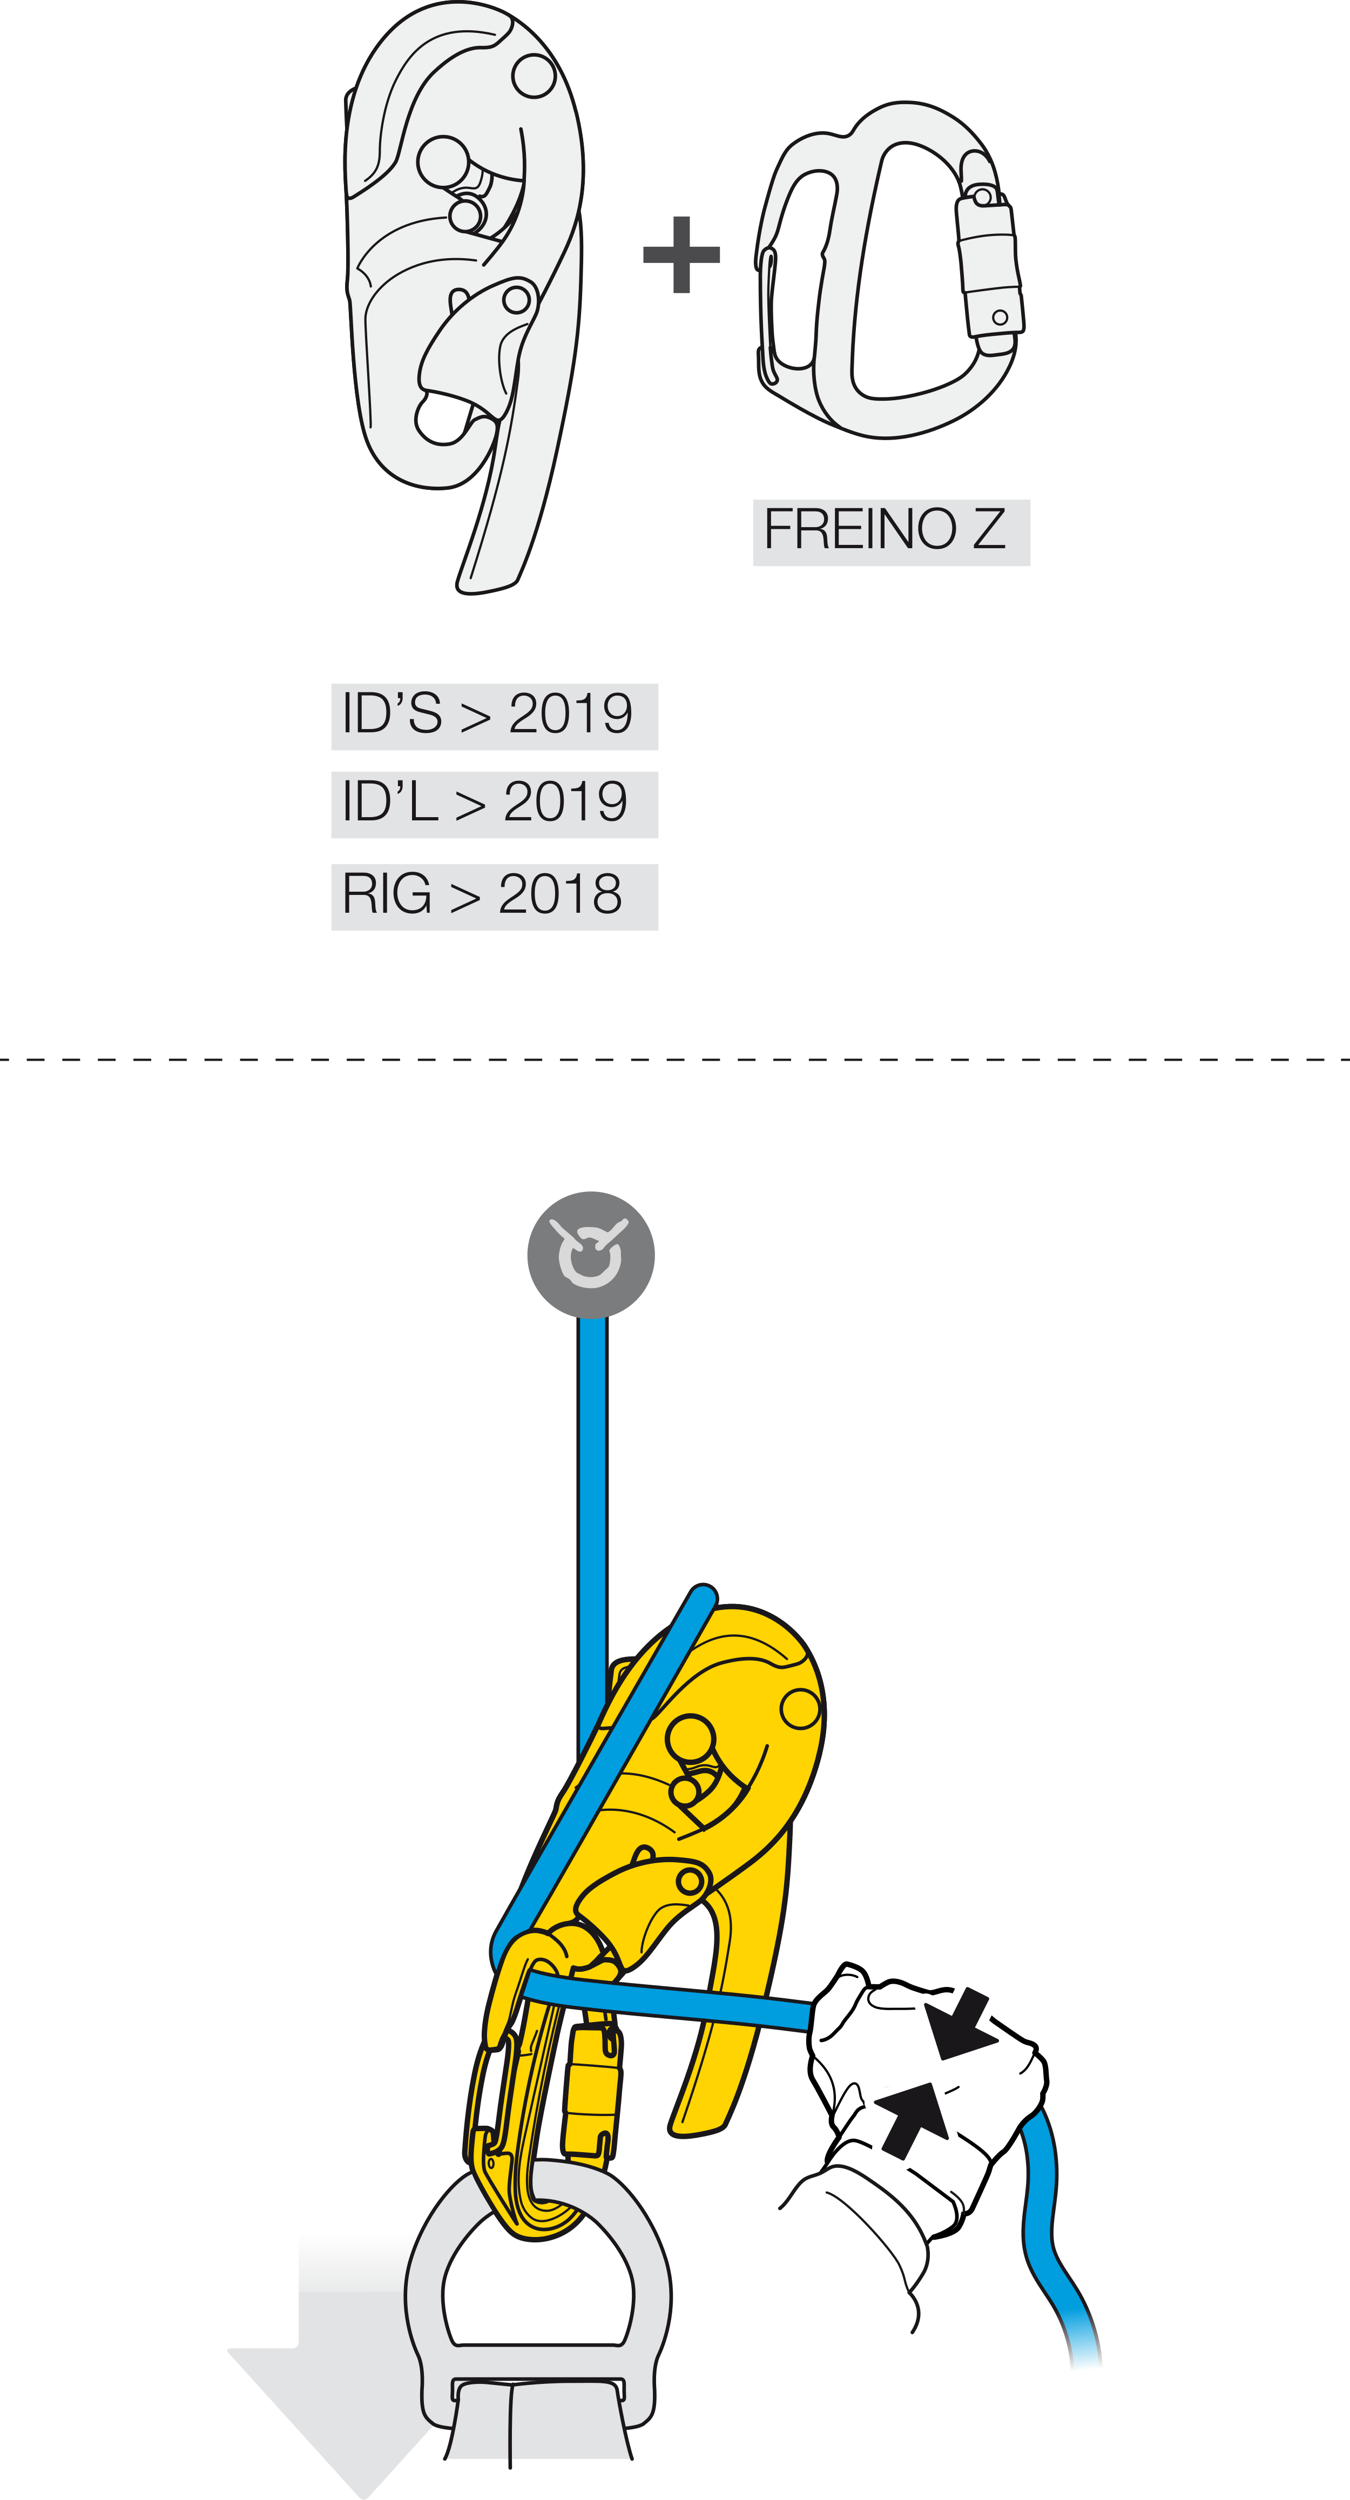 <?xml version="1.0" encoding="UTF-8"?>
<svg id="Calque_2" data-name="Calque 2" xmlns="http://www.w3.org/2000/svg" xmlns:xlink="http://www.w3.org/1999/xlink" viewBox="0 0 300 555.43">
  <defs>
    <style>
      .cls-1, .cls-2, .cls-3, .cls-4, .cls-5, .cls-6, .cls-7, .cls-8, .cls-9, .cls-10, .cls-11, .cls-12, .cls-13, .cls-14, .cls-15, .cls-16, .cls-17 {
        stroke-linecap: round;
        stroke-linejoin: round;
      }

      .cls-1, .cls-2, .cls-3, .cls-11, .cls-12, .cls-13 {
        fill: #fff;
      }

      .cls-1, .cls-2, .cls-4, .cls-5, .cls-6, .cls-7, .cls-18, .cls-19, .cls-10, .cls-20, .cls-14, .cls-15, .cls-16, .cls-17 {
        stroke: #1a171b;
      }

      .cls-1, .cls-8, .cls-19, .cls-20, .cls-16 {
        stroke-width: .5px;
      }

      .cls-2, .cls-5, .cls-6, .cls-7, .cls-9, .cls-10, .cls-11, .cls-17 {
        stroke-width: .8px;
      }

      .cls-3 {
        stroke: #fff;
        stroke-width: 5px;
      }

      .cls-21 {
        fill: url(#linear-gradient-2);
      }

      .cls-22 {
        fill: #d9d9d9;
      }

      .cls-23, .cls-5 {
        fill: #1a171b;
      }

      .cls-24 {
        fill: #7b7c7e;
      }

      .cls-25 {
        fill: url(#linear-gradient);
      }

      .cls-4, .cls-18 {
        fill: #ffd400;
      }

      .cls-4, .cls-18, .cls-12 {
        stroke-width: 1.2px;
      }

      .cls-6, .cls-26, .cls-27, .cls-28, .cls-29, .cls-30 {
        fill: #e2e3e4;
      }

      .cls-7 {
        fill: #009ddf;
      }

      .cls-8, .cls-9, .cls-19, .cls-20, .cls-14, .cls-15, .cls-16, .cls-17 {
        fill: none;
      }

      .cls-8, .cls-9, .cls-11, .cls-12, .cls-13 {
        stroke: #000;
      }

      .cls-19, .cls-20 {
        stroke-miterlimit: 10;
      }

      .cls-27 {
        filter: url(#drop-shadow-1);
      }

      .cls-28 {
        filter: url(#drop-shadow-3);
      }

      .cls-29 {
        filter: url(#drop-shadow-2);
      }

      .cls-30 {
        filter: url(#drop-shadow-4);
      }

      .cls-10 {
        fill: #eff0f0;
      }

      .cls-13, .cls-15 {
        stroke-width: .38px;
      }

      .cls-20 {
        stroke-dasharray: 3.95 3.95;
      }

      .cls-31 {
        fill: #4b4b4d;
      }

      .cls-14 {
        stroke-width: .24px;
      }
    </style>
    <filter id="drop-shadow-1" x="166.07" y="109.69" width="62.93" height="16.11" filterUnits="userSpaceOnUse">
      <feOffset dx="1.32" dy="1.32"/>
      <feGaussianBlur result="blur" stdDeviation="0"/>
      <feFlood flood-color="#1a171b" flood-opacity=".4"/>
      <feComposite in2="blur" operator="in"/>
      <feComposite in="SourceGraphic"/>
    </filter>
    <filter id="drop-shadow-2" x="72.33" y="150.59" width="73.98" height="16.11" filterUnits="userSpaceOnUse">
      <feOffset dx="1.32" dy="1.32"/>
      <feGaussianBlur result="blur-2" stdDeviation="0"/>
      <feFlood flood-color="#1a171b" flood-opacity=".4"/>
      <feComposite in2="blur-2" operator="in"/>
      <feComposite in="SourceGraphic"/>
    </filter>
    <filter id="drop-shadow-3" x="72.33" y="170.16" width="73.98" height="16.11" filterUnits="userSpaceOnUse">
      <feOffset dx="1.32" dy="1.32"/>
      <feGaussianBlur result="blur-3" stdDeviation="0"/>
      <feFlood flood-color="#1a171b" flood-opacity=".4"/>
      <feComposite in2="blur-3" operator="in"/>
      <feComposite in="SourceGraphic"/>
    </filter>
    <filter id="drop-shadow-4" x="72.33" y="190.69" width="73.98" height="16.11" filterUnits="userSpaceOnUse">
      <feOffset dx="1.32" dy="1.32"/>
      <feGaussianBlur result="blur-4" stdDeviation="0"/>
      <feFlood flood-color="#1a171b" flood-opacity=".4"/>
      <feComposite in2="blur-4" operator="in"/>
      <feComposite in="SourceGraphic"/>
    </filter>
    <linearGradient id="linear-gradient" x1="-1957.79" y1="872.35" x2="-1967.81" y2="872.35" gradientTransform="translate(1254.04 3997.45) rotate(89.94) scale(1.78 1.34)" gradientUnits="userSpaceOnUse">
      <stop offset="0" stop-color="#fff" stop-opacity="0"/>
      <stop offset="1" stop-color="#fff"/>
    </linearGradient>
    <linearGradient id="linear-gradient-2" x1="-2261.42" y1="2123.24" x2="-2272.34" y2="2108.5" gradientTransform="translate(-2829.16 185.18) rotate(152.14) scale(.93 -.82) skewX(-13.1)" gradientUnits="userSpaceOnUse">
      <stop offset="0" stop-color="#fff"/>
      <stop offset="1" stop-color="#fff" stop-opacity="0"/>
    </linearGradient>
  </defs>
  <g id="Calque_1-2" data-name="Calque 1">
    <g>
      <g>
        <g>
          <circle class="cls-17" cx="103.39" cy="48.05" r="3.41"/>
          <circle class="cls-17" cx="98.51" cy="36.02" r="5.66"/>
          <g>
            <g>
              <circle class="cls-17" cx="103.5" cy="48" r="2.77"/>
              <circle class="cls-17" cx="103.5" cy="48" r="15.75"/>
              <path class="cls-10" d="M101.91,72.37c-13.43-1.17-23.65-12.5-22.78-25.95.88-13.46,12.5-23.65,25.95-22.78,8.59.56,15.95,5.45,19.76,12.51,4.71,8.73,4.59,14.76,4.25,26.15-.34,11.38-1.29,19.1-5.33,37.83-4.22,19.59-8.17,27.3-8.66,28.61-.49,1.31-2.95,1.96-5.8,2.57-2.86.62-8.7,1.71-7.65-2.11,1.05-3.82,6.62-17.14,8.38-29.77,1.76-12.63,5.93-25.83-8.12-27.06Z"/>
            </g>
            <path class="cls-16" d="M104.1,68.17c5.05.73,12.59,4.44,11.03,16.02-1.56,11.57-3.26,21.25-10.53,44.26"/>
          </g>
          <path class="cls-10" d="M127.97,24.82c-3.58-14.64-12.5-20.17-15.69-21.92-2.41-1.32-16.1-7.12-26.82,5.37s-8.74,30.3-8.48,35.14c.17,3.19.56,15.8.23,18.68-.33,2.88.16,3.4.5,4.66s.62,22.87,3.9,31.38c3.28,8.51,11,10.98,17.8,10.29,6.8-.69,10.28-9.39,10.88-11.75.75-2.99,4.06-18.55,8.69-27.89,0,0,.01-.02.03-.06.36-.67,3.59-6.75,6.48-12.95,3.07-6.57,6.06-16.3,2.49-30.94ZM107.51,81.59c-.45,2.17-3.53,11.99-4.14,14.16-.61,2.17-3.24,4.28-7.19,3.15-3.95-1.12-4.56-4.49-3.85-7.44.71-2.94,3.2-11.14,4.13-13.77.93-2.63,3.63-4.27,7.19-3.23,4.22,1.23,4.31,4.96,3.86,7.13Z"/>
          <path class="cls-16" d="M78.37,66.51c.86.02,1.29.14,1.44,2.52s1.69,20.65,1.85,22.71c.16,2.05-.31,3.55-.31,3.55"/>
          <path class="cls-16" d="M98.16.8s-2.36,2.64-2.74,3.09-1.2,1.37.48,2.9c1.68,1.54,21.19,18.34,21.72,18.84.77.72,1.53.46,2.81-.57,1.29-1.04-.19-1.68-.19-1.68,0,0-.77.68-1,.9s-.57.4-1.34-.36c-.77-.77-20.34-18.1-20.8-18.44s-.86-.86-.19-1.54c.67-.68,3.27-3.45,3.27-3.45"/>
          <line class="cls-16" x1="99.72" y1="7.6" x2="104.82" y2="1.64"/>
          <line class="cls-16" x1="101.08" y1="9.04" x2="106.47" y2="2.8"/>
          <path class="cls-17" d="M80.15,45.14c.63.9,3.59,4.79,5.47,5.11,1.87.32,2.71-.62,2.81-1.69"/>
          <g>
            <path class="cls-10" d="M115.49,29.62c-3.57-8.12-9.35-9.79-9.35-9.79-.17-.76-.83-1.94-1.89-2.21-1.62-.41-5.47-1.44-6.92-1.25-2.27.31-14.56,2.23-16.65,2.71-2.22.51-3.91,1.48-3.85,3.31.06,1.83.33,11.06,1.26,17.4.92,6.34,4.7,9.51,7.1,12.66,2.41,3.15,7.37,9.54,7.37,9.54l12.54-2.83,5.25-6.04c5.27-7.19,8.71-15.38,5.14-23.51ZM105.33,51.93c-3.57,2.27-9.64,2.49-12.98,1.3-2.89-1.02-3.9-3.89-2.83-6.44.7-1.67,3.01-3.02,4.45-2.62,1.44.4,2.51.71,3.88.58,1.37-.14,2.52-.66,3.98-1.33,1.46-.67,3.4-.86,5.17,1.28,1.66,2,1.62,5.13-1.68,7.23Z"/>
            <path class="cls-17" d="M106.14,19.83c.18.84,2.92,16.69,3.1,17.77s.2,2.88-.47,4.18-.95,2.18-2.17,1.82"/>
            <path class="cls-16" d="M88.08,48.38s.14-2.11,1.07-3.29,1.94-1.86,3.44-2.07c1.5-.21,2.26.22,3.76.54,1.49.32,3.08-.31,3.77-.61s1.43-1.06,3.09-1.23c1.65-.17,2.79.91,3.51-1.15.71-2.07.73-3.22.07-6.64-.65-3.42-1.84-10.73-2.09-12.16-.25-1.42-.17-1.87-.61-2.19-.78-.57-6.15-1.63-7.23-1.45-1.09.18-12.45,2.09-14.67,2.51-1.17.22-3.17.62-3.23,2.33-.04,1.15.49,14.63.8,16.86.29,2.06,2.92,7.5,6.74,9.16"/>
          </g>
          <g>
            <path class="cls-10" d="M118.99,68.71c.36-.67,3.59-6.75,6.48-12.95,3.02-6.45,5.94-15.97,2.66-30.18-1.66-.86-3.84-1.2-6.66-.27-3.92,1.29-3,3.26-3.04,4.55-.04,1.29.9,10.17-2.61,16.11-3.51,5.94-8.88,8.92-17.46,11.17-8.59,2.24-14.2,6.19-15.21,7.88-.79,1.31-1.34,1.8-1.08,4.07.26,2.27,1.1,10.93,1.37,12.88.27,1.95,1.94,3.94,4.64,3.8,2.7-.14,4.92-2.45,5.87-5.45.95-2.99,2.87-8.15,7.83-7.54,5.61.7,6.88,3.67,7.16,5.9.44,3.48-2.21,7.71-1.28,9.14.93,1.43,2.42,2.33,4.4.99.04-.03.1-.07.15-.1,1.56-6.08,3.91-14.19,6.76-19.94,0,0,.01-.02.03-.06Z"/>
            <path class="cls-16" d="M84.41,77.9c2.07-.48,5.13-1.48,7.66-3.03,2.53-1.55,6.68-4.41,11.89-3.24,3.87.87,6.51,3.54,6.43,6.35-.08,2.81-1.49,6.78.72,9.11"/>
            <path class="cls-16" d="M83.53,66.94c1.97-.92,6.22-1.67,13.16-2.23,6.94-.56,15.59-.22,21.48-5.46,5.88-5.25,10.5-19.52,1.27-30.17"/>
          </g>
          <g>
            <path class="cls-10" d="M127.97,24.82c-3.58-14.64-12.5-20.17-15.69-21.92-2.41-1.32-16.1-7.12-26.82,5.37s-8.74,30.3-8.48,35.14c.17,3.19.56,15.8.23,18.68-.33,2.88.16,3.4.5,4.66s.62,22.87,3.9,31.38c3.28,8.51,11,10.98,17.8,10.29,6.8-.69,10.31-9.38,10.88-11.75.57-2.37.09-3.14-1.4-3.81-1.49-.67-2.38-.07-3.4.41-1.02.47-2.52,4.83-5.55,5.37-3.03.54-5.26-.65-6.83-2.95-1.57-2.3-.1-5.53.81-6.38.9-.85,1.32-2.22.58-2.62-.74-.4-1.73-1.18-.78-3.54.94-2.36,13.52-11.81,13.52-11.81l5.78.04,5.98-2.6s3.44-6.43,6.52-13.01c3.07-6.57,6.06-16.3,2.49-30.94ZM104.24,67.99l-3.35,4.32s-.74-3.98-.82-5.06c-.08-1.08-.09-3,2.01-2.94,2.09.06,2.31,2.27,2.16,3.68ZM111.66,53.71s-8.19-2.24-9.28-2.57c-1.1-.33-2.26-1.44-1.9-3.58.35-2.02,2.53-2.04,2.33-2.84-.14-.59-4.93-2.9-6.76-5.2-1.49-1.88-2.42-4.35-.55-6.33,1.9-2.02,4.11-1.94,6.46.34,2.35,2.28,6.87,6.13,14.5,6.64,0,0,0,6.94-4.8,13.55Z"/>
            <path class="cls-17" d="M76.98,43.05c.09,1.26.84,1.21,1.74.61s7.56-4.54,9.26-7.78c1.22-2.34,2.43-14.21,8.46-19.86,5.03-4.71,8.37-5.5,10.5-5.44s2.88-.3,3.87-1.19c1.03-.93,1.8-1.58,2.32-2.2.52-.61,1.59-2.97-.14-3.9"/>
            <path class="cls-16" d="M81.13,40.19c2.24-1.53,3.28-3.16,3.27-6.55-.01-3.15.79-10.28,3.58-15.85,2.79-5.57,8.03-13.34,22.01-10.06"/>
            <path class="cls-16" d="M99.13,48.33c-15.72.87-19.73,11.32-19.73,11.32,0,0,2.68,1.28,3.01,4.01"/>
            <path class="cls-16" d="M82.34,94.95c.31-.29-1.21-21.66-1.14-24.18.07-2.51,1.66-5.39,4.44-7.82,2.78-2.44,9.54-6.58,20.16-5.07"/>
            <path class="cls-17" d="M111.66,53.71c-.93,1.4-4.16,5.16-4.16,5.16"/>
            <path class="cls-17" d="M116.46,40.16c.12-2.25.37-6.02-.71-11.5"/>
            <circle class="cls-10" cx="118.69" cy="16.9" r="4.72"/>
            <circle class="cls-10" cx="103.39" cy="48.05" r="3.41"/>
            <circle class="cls-10" cx="98.51" cy="36.02" r="5.66"/>
            <g>
              <path class="cls-10" d="M117.9,62.61c2.05,1.26,2.14,5.06,1.27,7.09-.87,2.03-2.78,4.92-3.7,8.72-.91,3.8-1.06,9.01-2.55,12.35-1.49,3.34-2.36,2.8-3.36,2.04s-2.57-2.57-6.21-3.92c-3.64-1.35-7.37-1.97-8.61-2.15s-1.88-1.23-1.51-3.86,1.54-5.1,4.53-9.5c2.99-4.4,7.35-7.96,11.74-9.89,4.39-1.94,6.02-2.33,8.4-.87Z"/>
              <path class="cls-16" d="M117.2,72c-1.63.62-5.34,1.76-6.02,4.9-.68,3.14.07,8.16,1.32,10.55"/>
              <circle class="cls-10" cx="114.79" cy="66.67" r="2.83"/>
            </g>
          </g>
        </g>
        <polygon class="cls-31" points="153.29 54.82 159.99 54.82 159.99 58.42 153.29 58.42 153.29 65.12 149.68 65.12 149.68 58.42 142.98 58.42 142.98 54.82 149.68 54.82 149.68 48.11 153.29 48.11 153.29 54.82"/>
        <g>
          <g>
            <path class="cls-10" d="M175.92,32.25c.32-.27,4.11-3.39,8.32-2.56,1.63.32,3.03,1.17,4.36.4.64-.37.91-.91,1.17-1.35,1.66-2.8,4.63-4.27,5.71-4.81,2.66-1.32,5.18-1.23,6.74-1.17,4.19.16,7.18,1.85,8.86,2.83,3.37,1.96,5.31,4.3,6.56,5.85,4.7,5.78,4.55,12.7,4.86,19.76,0,0-7.78.94-7.78.94-.43-3.82-.35-6.89-1.26-10.63-1.04-4.28-5.34-7.91-9.35-9.29-2.66-.91-5.67-.76-7.37,1.73-.58.85-.78,1.65-.85,1.98-3.36,14.34-5.9,28.97-6.48,43.71-.04.89-.06,1.78-.09,2.67-.06,2.27.46,4.22,2.48,5.5,1.04.65,2.11.83,3.82.85,2.14.03,4.61-.18,8.05-.99,3.2-.75,5.25-1.56,6.16-1.93,3.05-1.26,4.15-2.2,4.63-2.65,1.45-1.35,2.15-2.72,2.34-3.1.79-1.63.95-3.06,1.03-3.91.19-1.87.1-3.32.06-5.2,0-.32-.01-.64.11-.93.49-1.22,2.24-1.47,3.4-1.45,1.56.03,2.23.27,2.97,1.66,2.07,3.89,1.75,7.57-.07,11.36-2.54,5.31-7.28,9.48-12.51,12.02-5.64,2.74-12.6,4.66-18.89,3.5-2.65-.49-5.15-1.53-7.63-2.54-2.57-1.04-5.05-2.37-7.47-3.74-1.51-.85-3-1.74-4.48-2.64-1.33-.81-2.83-1.51-3.73-2.84-1.29-1.93-.91-4.16-1.04-6.34-.04-.64-.09-1.18.27-1.53.22-.21.49-.26.81-.31.79-.13,1.81-.11,2.24.68.19.36.26.77.38,1.16,1.02,3.35,8.4,4.51,8.75.2.13-1.66.31-3.05.36-4.63.05-1.83.2-3.8.4-5.62.22-1.94.39-3.61.72-5.53.16-.94.23-1.52.41-2.46.16-.84.4-2,.4-2.85,0-.7-.6-.99-.54-1.67.02-.22.09-.21.45-.94.72-1.46,1.05-3.05,1.28-4.64.38-2.59,1.02-5.09,1.48-7.66.32-1.77.06-3.85-1.71-4.72-1.62-.8-3.76-.51-5.33.3-2.19,1.13-3.16,3.64-4.02,5.82-.55,1.4-1,2.84-1.41,4.28-.38,1.34-.63,2.72-1.27,3.97-.51,1-1.21,1.98-1.21,1.98-.73,1.01-.9,1-1.12,1.57-.32.81-.35,1.78-.36,2.11-.02.72.06,1.12-.22,1.39-.22.21-.6.29-.85.18-.77-.33-.53-2.52-.4-3.55.69-5.8,1.8-9.94,1.8-9.94,1.77-6.61,2.35-8.02,2.83-9.08,1.23-2.69,1.84-4.03,3.24-5.22Z"/>
            <line class="cls-10" x1="218.11" y1="72.82" x2="224.95" y2="72.05"/>
            <path class="cls-10" d="M180.9,79.92c-.27,2.71.06,6.54,1.08,9.07.96,2.39,2.57,4.54,4.7,5.98"/>
            <path class="cls-10" d="M213.64,40.23c.04-1.09-.13-2.18-.06-3.26s.43-2.23,1.29-2.89c.82-.63,1.99-.71,2.94-.32s1.71,1.2,2.15,2.13"/>
          </g>
          <g>
            <path class="cls-10" d="M215.06,42.03c.38-.44.93-.74,1.5-.9,1.04-.3,4.16-.42,4.87.78.15.25.19.55.23.84,1.4,10.76,2.38,20.31,3.69,31.08.17,1.37.67,3.16-.62,4.14-.87.66-2.19.73-3.24.87-1.04.14-2.1.32-3.04-.22-1.15-.67-1.51-3.24-1.66-4.79-.49-5.27-.59-7.36-.93-12.34-.17-2.46-.53-7.22-.66-9.69-.13-2.31-.6-5.64-.66-8.1-.02-.6,0-.84.3-1.35.07-.11.14-.22.23-.31Z"/>
            <circle class="cls-16" cx="218.34" cy="43.88" r="1.82"/>
          </g>
          <g>
            <path class="cls-10" d="M212.6,47.99c-.07-1.01-.27-2.26.18-3.2.27-.55.68-.68,1.4-.82.72-.13,1.45-.24,2.18-.34.14.27.19.84.53,1.39.37.59,1.13.74,1.72.71s3.59-.22,3.59-.22l-.21-2.42c.1,0,.2,0,.3,0,.43,0,.7.18.89.57.2.42.45,1.29.72,1.68s.6.56.73.85.66,6.06.75,6.14c.08.08.15.12.21.46.06.33.04,2.8.08,3.86.04,1.06.31,2.97.56,4.13.25,1.16.56,2.59.54,2.76-.02.17-.21.08-.21.17s.08,1.56.17,1.62c.08.06.17.17.21.37.04.21.66,6.37.62,6.87-.04.5-.06,1.04-.46,1.18-.39.15-.77.1-1.39.12-1.62.06-2.73.19-4.2.32-1.48.13-3.16.31-4.61.59-.03,0-.06.01-.09.02-.22.04-.44.12-.67.1-.35-.01-.66-.17-.71-.53-.31-2.28-.53-4.58-.74-6.87-.04-.43-.08-.86-.12-1.29-.08-.98-.06-1.18-.21-1.2-.15-.02-.39.12-.39-.83s-.29-4.38-.39-5.54c-.1-1.16-.39-3.28-.52-3.67-.12-.39-.27-.95-.1-1.2.17-.25.15-.27.1-.87-.11-1.64-.33-3.27-.45-4.91Z"/>
            <path class="cls-16" d="M214.36,65.02c.62-.12,6.56-.93,8.55-1.12s3.65-.19,3.65-.19"/>
            <path class="cls-16" d="M213.15,53.54c.39-.15,3.3-.91,6.06-1.22,2.76-.31,5.67-.21,6.16.02"/>
            <path class="cls-17" d="M222.21,45.52s1.58-.2,1.87.05"/>
            <circle class="cls-16" cx="222.27" cy="70.56" r="1.56"/>
          </g>
          <g>
            <path class="cls-10" d="M172.71,84.1c.16.63-.3,1.11-.94,1.21-.16.03-.33.02-.48-.05-.19-.1-.45-.44-.55-.63-.14-.27-.31-.58-.48-1.01-.73-1.93-.7-4.18-.83-6.21-.19-3.04-.32-6.09-.39-9.14-.06-2.38-.08-4.77-.08-7.15,0-.02,0-.04,0-.06.04-2.04.22-4.8.84-5.42s1.16-.71,1.69-.44,1.02.76.84,2.93-.71,5.91-.89,8.09c-.18,2.18.09,7.87.27,9.24.18,1.38.36,2.84.36,2.84,0,0-.4-.93-.89-1.07,0,.07.03.15.03.25,0,.47.34,3.8.58,4.63s.86,1.75.92,1.99Z"/>
            <path class="cls-16" d="M171.15,59.34c.07-.12.27-.42.36-1.13s.04-1.56-.22-1.38c-.14.1-.25,1.12-.34,2.61-.07,1.26-.14,2.85-.2,4.5-.13,3.6.44,13.29.44,13.29"/>
          </g>
        </g>
        <rect class="cls-27" x="166.07" y="109.69" width="61.61" height="14.79"/>
        <g>
          <path class="cls-23" d="M170.49,112.89h5.66v.72h-4.81v3.22h4.27v.72h-4.27v4.25h-.85v-8.92Z"/>
          <path class="cls-23" d="M177.2,112.89h4.09c1.46,0,2.71.71,2.71,2.32,0,1.14-.59,2.04-1.74,2.27v.03c1.16.16,1.5.94,1.56,2.01.04.61.04,1.85.41,2.29h-.94c-.2-.34-.2-1.01-.24-1.39-.06-1.25-.19-2.64-1.79-2.57h-3.22v3.96h-.85v-8.92ZM178.05,117.13h3.17c1.04,0,1.92-.65,1.92-1.74s-.64-1.77-1.92-1.77h-3.17v3.51Z"/>
          <path class="cls-23" d="M185.54,112.89h6.16v.72h-5.31v3.22h4.97v.72h-4.97v3.52h5.37v.72h-6.22v-8.92Z"/>
          <path class="cls-23" d="M193.01,112.89h.85v8.92h-.85v-8.92Z"/>
          <path class="cls-23" d="M195.71,112.89h.95l5.2,7.55h.02v-7.55h.85v8.92h-.95l-5.2-7.55h-.02v7.55h-.85v-8.92Z"/>
          <path class="cls-23" d="M208.26,112.71c2.8,0,4.2,2.2,4.2,4.65s-1.4,4.65-4.2,4.65-4.21-2.2-4.21-4.65,1.4-4.65,4.21-4.65ZM208.26,121.28c2.35,0,3.35-1.97,3.35-3.92s-1-3.92-3.35-3.92-3.36,1.97-3.36,3.92,1,3.92,3.36,3.92Z"/>
          <path class="cls-23" d="M216.82,112.89h6.42v.75l-5.87,7.45h6v.72h-6.95v-.75l5.87-7.45h-5.47v-.72Z"/>
        </g>
        <rect class="cls-29" x="72.33" y="150.59" width="72.66" height="14.79"/>
        <g>
          <path class="cls-23" d="M76.81,153.79h.85v8.92h-.85v-8.92Z"/>
          <path class="cls-23" d="M79.52,153.79h3.09c2.7.06,4.1,1.51,4.1,4.46s-1.4,4.4-4.1,4.46h-3.09v-8.92ZM80.37,161.99h1.81c2.56,0,3.67-1.06,3.67-3.74s-1.11-3.74-3.67-3.74h-1.81v7.47Z"/>
          <path class="cls-23" d="M89.47,153.79v1.34c0,.72-.36,1.5-1.11,1.7v-.54c.42-.12.62-.79.59-1.17h-.52v-1.32h1.05Z"/>
          <path class="cls-23" d="M91.96,159.77c-.04,1.84,1.27,2.4,2.91,2.4.94,0,2.36-.51,2.36-1.81,0-1.01-1-1.41-1.84-1.61l-1.99-.49c-1.05-.26-2.01-.75-2.01-2.15,0-.88.56-2.51,3.07-2.51,1.77,0,3.3.94,3.3,2.77h-.85c-.06-1.35-1.16-2.05-2.44-2.05-1.16,0-2.24.45-2.24,1.77,0,.84.61,1.2,1.35,1.36l2.17.54c1.26.34,2.31.9,2.31,2.35,0,.61-.25,2.55-3.41,2.55-2.11,0-3.66-.95-3.56-3.12h.85Z"/>
          <path class="cls-23" d="M108.16,159.55l-5.57-2.57v-.69l6.35,2.92v.67l-6.35,2.92v-.69l5.57-2.57Z"/>
          <path class="cls-23" d="M119.2,162.71h-5.76c.05-2.6,2.74-3.25,4.21-4.72.49-.49.73-.95.73-1.65,0-1.14-.9-1.79-1.96-1.79-1.44,0-2.01,1.15-1.97,2.44h-.79c-.04-1.8.9-3.1,2.8-3.1,1.52,0,2.71.84,2.71,2.46,0,1.46-1.05,2.38-2.2,3.11-.85.56-2.42,1.36-2.62,2.52h4.86v.72Z"/>
          <path class="cls-23" d="M126.46,158.39c0,2.05-.5,4.51-3.05,4.51s-3.05-2.46-3.05-4.5.5-4.51,3.05-4.51,3.05,2.46,3.05,4.5ZM121.15,158.39c0,1.52.26,3.85,2.26,3.85s2.26-2.32,2.26-3.85-.26-3.84-2.26-3.84-2.26,2.33-2.26,3.84Z"/>
          <path class="cls-23" d="M128.1,155.65c1.37-.04,2.22-.09,2.46-1.69h.64v8.75h-.79v-6.5h-2.31v-.56Z"/>
          <path class="cls-23" d="M135.26,160.61c.14.96.81,1.62,1.82,1.62,2.05,0,2.41-2.32,2.41-3.91h-.02c-.41.86-1.32,1.45-2.32,1.45-1.75,0-2.89-1.22-2.89-2.92s1.22-2.96,2.96-2.96c2.12,0,3.06,1.24,3.06,4.65,0,1.04-.26,4.36-3.12,4.36-1.55,0-2.5-.75-2.69-2.29h.79ZM139.33,156.8c0-1.25-.65-2.25-2.19-2.25-1.25,0-2.1,1.04-2.1,2.25,0,1.27.77,2.31,2.11,2.31s2.17-1.02,2.17-2.31Z"/>
        </g>
        <rect class="cls-28" x="72.33" y="170.16" width="72.66" height="14.79"/>
        <g>
          <path class="cls-23" d="M76.81,173.36h.85v8.92h-.85v-8.92Z"/>
          <path class="cls-23" d="M79.52,173.36h3.09c2.7.06,4.1,1.51,4.1,4.46s-1.4,4.4-4.1,4.46h-3.09v-8.92ZM80.37,181.56h1.81c2.56,0,3.67-1.06,3.67-3.74s-1.11-3.74-3.67-3.74h-1.81v7.47Z"/>
          <path class="cls-23" d="M89.47,173.36v1.34c0,.72-.36,1.5-1.11,1.7v-.54c.42-.12.62-.79.59-1.17h-.52v-1.32h1.05Z"/>
          <path class="cls-23" d="M91.56,173.36h.85v8.2h5v.72h-5.85v-8.92Z"/>
          <path class="cls-23" d="M107,179.12l-5.57-2.57v-.69l6.35,2.92v.67l-6.35,2.92v-.69l5.57-2.57Z"/>
          <path class="cls-23" d="M118.03,182.28h-5.76c.05-2.6,2.74-3.25,4.21-4.72.49-.49.73-.95.73-1.65,0-1.14-.9-1.79-1.96-1.79-1.44,0-2.01,1.15-1.97,2.44h-.79c-.04-1.8.9-3.1,2.8-3.1,1.52,0,2.71.84,2.71,2.46,0,1.46-1.05,2.38-2.2,3.11-.85.56-2.42,1.36-2.62,2.52h4.86v.72Z"/>
          <path class="cls-23" d="M125.3,177.96c0,2.05-.5,4.51-3.05,4.51s-3.05-2.46-3.05-4.5.5-4.51,3.05-4.51,3.05,2.46,3.05,4.5ZM119.98,177.96c0,1.52.26,3.85,2.26,3.85s2.26-2.32,2.26-3.85-.26-3.84-2.26-3.84-2.26,2.33-2.26,3.84Z"/>
          <path class="cls-23" d="M126.94,175.22c1.37-.04,2.22-.09,2.46-1.69h.64v8.75h-.79v-6.5h-2.31v-.56Z"/>
          <path class="cls-23" d="M134.1,180.18c.14.96.81,1.62,1.82,1.62,2.05,0,2.41-2.32,2.41-3.91h-.02c-.41.86-1.32,1.45-2.32,1.45-1.75,0-2.89-1.22-2.89-2.92s1.22-2.96,2.96-2.96c2.12,0,3.06,1.24,3.06,4.65,0,1.04-.26,4.36-3.12,4.36-1.55,0-2.5-.75-2.69-2.29h.79ZM138.17,176.37c0-1.25-.65-2.25-2.19-2.25-1.25,0-2.1,1.04-2.1,2.25,0,1.27.77,2.31,2.11,2.31s2.17-1.02,2.17-2.31Z"/>
        </g>
        <rect class="cls-30" x="72.33" y="190.69" width="72.66" height="14.79"/>
        <g>
          <path class="cls-23" d="M76.75,193.89h4.09c1.46,0,2.71.71,2.71,2.32,0,1.14-.59,2.04-1.74,2.27v.03c1.16.16,1.5.94,1.56,2.01.04.61.04,1.85.41,2.29h-.94c-.2-.34-.2-1.01-.24-1.39-.06-1.25-.19-2.64-1.79-2.57h-3.22v3.96h-.85v-8.92ZM77.6,198.13h3.17c1.04,0,1.92-.65,1.92-1.74s-.64-1.77-1.92-1.77h-3.17v3.51Z"/>
          <path class="cls-23" d="M85.15,193.89h.85v8.92h-.85v-8.92Z"/>
          <path class="cls-23" d="M95.48,202.81h-.61l-.11-1.62h-.02c-.6,1.27-1.8,1.81-3.09,1.81-2.81,0-4.21-2.2-4.21-4.65s1.4-4.65,4.21-4.65c1.87,0,3.39,1.01,3.72,2.96h-.85c-.1-1.03-1.19-2.24-2.87-2.24-2.36,0-3.36,1.97-3.36,3.92s1,3.92,3.36,3.92c1.97,0,3.12-1.37,3.09-3.27h-3.04v-.73h3.79v4.54Z"/>
          <path class="cls-23" d="M105.85,199.65l-5.57-2.57v-.69l6.35,2.92v.67l-6.35,2.92v-.69l5.57-2.57Z"/>
          <path class="cls-23" d="M116.88,202.81h-5.76c.05-2.6,2.74-3.25,4.21-4.72.49-.49.73-.95.73-1.65,0-1.14-.9-1.79-1.96-1.79-1.44,0-2.01,1.15-1.97,2.44h-.79c-.04-1.8.9-3.1,2.8-3.1,1.52,0,2.71.84,2.71,2.46,0,1.46-1.05,2.38-2.2,3.11-.85.56-2.42,1.36-2.62,2.52h4.86v.72Z"/>
          <path class="cls-23" d="M124.15,198.49c0,2.05-.5,4.51-3.05,4.51s-3.05-2.46-3.05-4.5.5-4.51,3.05-4.51,3.05,2.46,3.05,4.5ZM118.84,198.49c0,1.52.26,3.85,2.26,3.85s2.26-2.32,2.26-3.85-.26-3.84-2.26-3.84-2.26,2.33-2.26,3.84Z"/>
          <path class="cls-23" d="M125.79,195.75c1.37-.04,2.22-.09,2.46-1.69h.64v8.75h-.79v-6.5h-2.31v-.56Z"/>
          <path class="cls-23" d="M136.22,198.1v.03c1.14.24,1.79,1.05,1.79,2.24,0,1.76-1.36,2.64-3.01,2.64s-3.01-.88-3.01-2.64c.04-1.15.69-2.04,1.77-2.24v-.03c-.91-.29-1.42-.96-1.42-1.92,0-1.5,1.35-2.19,2.65-2.19s2.66.69,2.66,2.19c0,.95-.52,1.66-1.42,1.92ZM137.22,200.36c0-1.25-1.05-1.94-2.22-1.9-1.2-.04-2.22.62-2.22,1.9s.99,1.97,2.22,1.97,2.22-.62,2.22-1.97ZM136.86,196.18c0-1-.81-1.53-1.86-1.53-.96,0-1.87.53-1.87,1.53,0,1.16.94,1.66,1.87,1.62.96.04,1.86-.5,1.86-1.62Z"/>
        </g>
      </g>
      <g>
        <g>
          <path class="cls-26" d="M95.31,489.34v31.1c0,.74.6,1.35,1.34,1.35h13.84c.74,0,.94.45.44,1l-29.19,32.24c-.5.55-1.31.55-1.8,0l-29.18-32.24c-.5-.55-.3-1,.44-1h13.84c.74,0,1.34-.6,1.34-1.35v-31.1"/>
          <polygon class="cls-25" points="64.8 509.24 64.77 488.01 96.56 487.98 96.58 509.2 64.8 509.24"/>
        </g>
        <path class="cls-15" d="M154.9,399.74c-.85,1.49-2.75,2.01-4.24,1.15-1.49-.85-2.01-2.75-1.15-4.24.85-1.49,2.75-2.01,4.24-1.15,1.49.85,2.01,2.75,1.15,4.24Z"/>
        <path class="cls-15" d="M157.95,388.98c-1.42,2.47-4.57,3.33-7.05,1.92-2.47-1.42-3.33-4.57-1.92-7.05,1.42-2.47,4.57-3.33,7.05-1.92,2.47,1.42,3.33,4.57,1.92,7.05Z"/>
        <g>
          <g>
            <path class="cls-15" d="M149.79,397.93c-.12,1.39.91,2.62,2.3,2.74,1.39.12,2.62-.91,2.74-2.3.12-1.39-.91-2.62-2.3-2.74-1.39-.12-2.62.91-2.74,2.3Z"/>
            <path class="cls-15" d="M138,396.89c-.69,7.9,5.15,14.87,13.05,15.56,7.9.69,14.87-5.15,15.56-13.05.69-7.9-5.15-14.87-13.05-15.56-7.9-.69-14.87,5.15-15.56,13.05Z"/>
            <path class="cls-18" d="M150.35,420.33c-12.22-1.34-21.31-11.88-20.23-24.13,1.08-12.25,11.88-21.31,24.13-20.23,7.82.69,14.43,5.3,17.76,11.81,4.11,8.06,3.88,13.55,3.33,23.92-.54,10.37-1.57,17.39-5.64,34.38-4.26,17.77-8.02,24.72-8.49,25.9-.47,1.18-2.73,1.72-5.34,2.23-2.62.51-7.97,1.38-6.93-2.08,1.04-3.46,6.39-15.49,8.26-26.97,1.87-11.48,5.94-23.43-6.85-24.84Z"/>
          </g>
          <path class="cls-16" d="M152.44,416.56c4.59.77,11.39,4.31,9.73,14.83-1.66,10.52-3.41,19.31-10.52,40.13"/>
        </g>
        <path class="cls-18" d="M181.97,390.11c3.43-13.31-1.36-21.59-3.17-24.38-1.36-2.1-9.88-12.66-23.87-7.24-13.99,5.42-20.08,20.59-21.95,24.59-1.24,2.64-6.36,12.94-7.86,15.11-1.51,2.17-1.34,2.8-1.61,3.96-.27,1.16-9.36,18.65-10.38,26.9-1.03,8.25,4.11,13.56,9.87,15.94,5.76,2.38,12.31-3.12,13.81-4.76,1.89-2.08,11.26-13.16,19-18.68,0,0,.02-.01.05-.03.57-.38,5.79-3.88,10.79-7.61,5.3-3.96,11.9-10.49,15.33-23.8ZM141.07,426.93c-1.3,1.55-8,8.12-9.43,9.6-1.42,1.48-4.45,2.04-7.13-.56-2.69-2.6-1.72-5.57.11-7.64,1.84-2.06,7.37-7.58,9.25-9.29,1.88-1.71,4.75-1.87,7.17.5,2.86,2.8,1.33,5.84.03,7.39Z"/>
        <path class="cls-14" d="M124.14,402.25c.68.39.98.67.07,2.65-.9,1.98-7.54,17.33-8.29,19.05-.76,1.72-1.78,2.72-1.78,2.72"/>
        <path class="cls-14" d="M168.36,357.96s-3.03,1.11-3.54,1.31c-.51.2-1.56.58-.87,2.54.69,1.96,9.13,23.87,9.34,24.5.31.91,1.03,1.03,2.51.75,1.48-.28.58-1.43.58-1.43,0,0-.91.22-1.2.29-.29.08-.63.08-.92-.87-.29-.95-8.55-23.31-8.77-23.78-.22-.47-.32-1.07.51-1.32.83-.26,4.11-1.37,4.11-1.37"/>
        <line class="cls-14" x1="166.68" y1="364.1" x2="173.35" y2="361.5"/>
        <line class="cls-14" x1="167.16" y1="365.85" x2="174.17" y2="363.15"/>
        <path class="cls-15" d="M134.78,385.84c.12.99.83,5.39,2.19,6.46,1.37,1.06,2.44.67,2.99-.15"/>
        <g>
          <path class="cls-18" d="M169.67,383.05c-2.07-7.82-7.04-10.14-7.04-10.14-.05-.71-.48-1.87-1.39-2.25-1.41-.6-4.73-2.07-6.06-2.1-2.09-.04-13.43-.04-15.39.1-2.07.15-3.73.78-3.94,2.44-.21,1.66-1.26,10.01-1.32,15.85-.06,5.84,2.89,9.23,4.61,12.41,1.72,3.18,5.29,9.63,5.29,9.63l11.7-.79,5.58-4.7c5.76-5.73,10.02-12.63,7.95-20.45ZM157.37,401.72c-3.53,1.54-9.03.88-11.88-.65-2.46-1.33-2.97-4.06-1.64-6.2.87-1.41,3.14-2.29,4.38-1.73s2.16,1,3.42,1.07,2.37-.24,3.77-.64c1.41-.4,3.19-.3,4.48,1.88,1.21,2.04.74,4.85-2.53,6.27Z"/>
          <path class="cls-17" d="M162.63,372.92c.04.78.28,15.45.29,16.44.01,1-.23,2.62-1.01,3.7-.78,1.08-1.16,1.83-2.21,1.33"/>
          <path class="cls-16" d="M142.33,396.09s.42-1.88,1.43-2.81c1.01-.93,2.01-1.4,3.39-1.38,1.38.02,2.01.51,3.31,1.02,1.3.5,2.81.15,3.48-.02.67-.17,1.44-.75,2.95-.68,1.51.08,2.39,1.22,3.32-.54.93-1.76,1.11-2.8,1-5.97-.11-3.18-.14-9.93-.17-11.25-.03-1.32.11-1.71-.24-2.06-.62-.62-5.31-2.33-6.31-2.33-1.01,0-11.51.13-13.57.19-1.09.03-2.94.11-3.24,1.64-.2,1.03-1.62,13.25-1.65,15.31-.03,1.89,1.57,7.17,4.78,9.2"/>
        </g>
        <g>
          <path class="cls-18" d="M155.85,421.52c.57-.38,5.79-3.88,10.79-7.61,5.2-3.89,11.66-10.28,15.14-23.11-.96-1.41-2.57-2.62-5.24-3.09-3.71-.65-3.82,1.33-4.41,2.35-.59,1.02-3.65,8.56-9.03,11.83-5.38,3.27-10.98,3.35-18.85,1.45-7.87-1.9-14.08-1.14-15.63-.22-1.2.72-1.85.86-2.62,2.8-.77,1.94-3.82,9.26-4.45,10.94s-.14,4,2.09,5.05c2.23,1.05,5.01.15,7.06-1.85s5.82-5.32,9.54-2.69c4.21,2.97,3.94,5.92,3.21,7.83-1.14,2.99-5.1,5.24-4.96,6.79.13,1.55.94,2.92,3.11,2.69.05,0,.11-.01.17-.02,3.87-4.22,9.26-9.72,14.02-13.12,0,0,.02-.01.05-.03Z"/>
          <path class="cls-14" d="M124.09,414.01c1.87.5,4.76,1.02,7.47.86,2.71-.16,7.27-.66,10.95,2.52,2.74,2.36,3.71,5.65,2.43,7.87-1.27,2.23-4.12,4.81-3.35,7.64"/>
          <path class="cls-14" d="M128.1,404.82c1.98.11,5.72,1.34,11.54,3.88,5.82,2.54,12.63,6.54,19.62,4.86,6.99-1.68,16.85-11.16,14.02-23.7"/>
        </g>
        <path class="cls-7" d="M131.69,416.54c-1.76,0-3.19-1.43-3.19-3.19v-124.42c0-1.76,1.43-3.19,3.19-3.19s3.19,1.43,3.19,3.19v124.42c0,1.76-1.43,3.19-3.19,3.19Z"/>
        <path class="cls-18" d="M144.39,409.54c-.2,0-.39,0-.58,0-2.17-.07-3.62-.59-4.55-1.62-1.19-1.3-1.09-3.32.22-4.51,1.1-1,2.71-1.09,3.9-.31,1.79.32,9.36-.49,14.28-5.22,4.26-4.09,3.38-13.97,2.68-17.43-.35-1.73.77-3.41,2.5-3.76,1.71-.34,3.41.77,3.76,2.5.33,1.62,2.99,16.08-4.52,23.29-5.1,4.9-12.6,7.06-17.69,7.06Z"/>
        <g>
          <path class="cls-18" d="M181.97,390.11c3.43-13.31-1.36-21.59-3.17-24.38-1.36-2.1-9.88-12.66-23.87-7.24-13.99,5.42-20.08,20.59-21.95,24.59-1.24,2.64-6.36,12.94-7.86,15.11-1.51,2.17-1.34,2.8-1.61,3.96-.27,1.16-9.36,18.65-10.38,26.9-1.03,8.25,4.11,13.56,9.87,15.94,5.76,2.38,12.33-3.1,13.81-4.76,1.48-1.66,1.42-2.48.51-3.66-.91-1.18-1.89-1.08-2.91-1.14-1.02-.06-4.11,2.79-6.77,1.93-2.67-.87-3.95-2.79-4.21-5.31-.27-2.53,2.3-4.49,3.4-4.78,1.09-.3,2.02-1.22,1.59-1.86-.43-.64-.88-1.69.9-3.18,1.78-1.49,15.95-3.67,15.95-3.67l4.63,2.52,5.92.49s5.54-3.69,10.84-7.65c5.3-3.96,11.9-10.49,15.33-23.8ZM144.3,414.59l-4.55,2.03s1.12-3.52,1.52-4.42c.4-.9,1.22-2.45,2.88-1.5,1.66.95.88,2.82.15,3.89ZM156.42,406.3s-5.62-5.33-6.35-6.07c-.74-.74-1.2-2.13.02-3.7,1.15-1.48,2.91-.55,3.1-1.28.14-.54-2.72-4.45-3.19-7.09-.39-2.15-.07-4.54,2.29-5.33,2.4-.8,4.14.21,5.04,3.05.91,2.84,2.88,7.89,8.8,11.59,0,0-2.98,5.58-9.7,8.82Z"/>
          <path class="cls-17" d="M133.13,382.8c-.47,1.05.16,1.34,1.13,1.24.98-.1,8.03-.39,10.79-2.26,1.99-1.35,8.07-10.37,15.36-12.32,6.08-1.62,9.1-.82,10.79.15,1.69.97,2.44,1,3.63.71,1.23-.3,2.13-.5,2.81-.77s2.56-1.7,1.56-3.19"/>
          <path class="cls-16" d="M137.7,382.29c2.47-.27,4-1.12,5.45-3.86,1.35-2.54,5.06-7.92,9.71-11.2,4.65-3.28,12.2-7.26,22.02,1.39"/>
          <path class="cls-16" d="M148.66,396.58c-13.01-6.07-20.74.6-20.74.6,0,0,1.6,2.19.69,4.52"/>
          <path class="cls-16" d="M115.09,426.82c.38-.1,8.36-17.93,9.5-19.92,1.14-1.99,3.65-3.61,6.94-4.38,3.29-.76,10.5-1.18,18.39,4.61"/>
          <path class="cls-17" d="M156.42,406.3c-1.35.72-5.56,2.35-5.56,2.35"/>
          <path class="cls-17" d="M166.11,397.48c1.06-1.76,2.89-4.68,4.38-9.55"/>
          <path class="cls-17" d="M181.65,381.88c-1.18,2.06-3.81,2.78-5.87,1.6-2.06-1.18-2.78-3.81-1.6-5.87,1.18-2.06,3.81-2.78,5.87-1.6,2.06,1.18,2.78,3.81,1.6,5.87Z"/>
          <path class="cls-18" d="M154.9,399.74c-.85,1.49-2.75,2.01-4.24,1.15-1.49-.85-2.01-2.75-1.15-4.24.85-1.49,2.75-2.01,4.24-1.15,1.49.85,2.01,2.75,1.15,4.24Z"/>
          <g>
            <path class="cls-18" d="M157.6,416.15c1.11,1.9-.46,4.99-2.03,6.25-1.57,1.26-4.36,2.76-6.73,5.41-2.37,2.66-4.73,6.79-7.37,8.83-2.64,2.04-3.1,1.24-3.58.19-.48-1.05-.96-3.18-3.3-5.83-2.34-2.65-5.08-4.76-6-5.44-.92-.68-.98-1.8.45-3.76,1.43-1.96,3.43-3.44,7.73-5.69,4.3-2.25,9.34-3.23,13.7-2.89,4.36.34,5.84.72,7.13,2.92Z"/>
            <path class="cls-16" d="M152.99,423.39c-1.58-.21-5.05-.88-6.95,1.35-1.9,2.23-3.46,6.59-3.48,9.05"/>
            <path class="cls-18" d="M155.59,419.35c-.71,1.24-2.29,1.67-3.52.96-1.24-.71-1.67-2.29-.96-3.52.71-1.24,2.29-1.67,3.52-.96s1.67,2.29.96,3.52Z"/>
          </g>
        </g>
        <g>
          <path class="cls-4" d="M109.18,453.85c.13.24.16.54.04.82-1.17,2.67-1.8,5.59-2.26,8.1-.84,4.57-1.44,9.55-1.82,15.22-.01.21-.06.83.11.98.37.35.38.94.03,1.31s-.94.38-1.31.03c-.79-.75-.71-1.9-.67-2.45.39-5.74.99-10.78,1.85-15.43.48-2.62,1.14-5.67,2.39-8.51.21-.47.75-.68,1.22-.47.19.09.34.23.44.4Z"/>
          <path class="cls-4" d="M128.11,482.93c-.5-.03-1.19,0-1.42-.27-.23-.27-.36-.9-.43-1.83s-.07-9.19.29-9.48c.37-.29,8.65.31,8.87.54s.15,2.2-.05,4.47c-.21,2.27-.85,5.34-1.03,5.89-.19.54-.37,1.08-1.18,1.13-.81.05-5.04-.45-5.04-.45Z"/>
          <g>
            <path class="cls-4" d="M131.74,436.41c.31-.26.6-.54.88-.83.3-.31.57-.65.88-.95.09-.09.19-.17.28-.26.03-.03.32-.26.32-.28-.02-.06-.03-.13-.05-.19-.52-1.65-1.31-3.25-2.51-4.5-.88-.92-1.99-1.64-3.23-1.91-2.24-.49-5.03.38-6.52,2.14-.33-.23-1.08-.47-1.99-.64-1.48-.28-3.18.17-4.43.97-1.86,1.18-3.01,3.22-3.75,5.3-1.17,3.27-2.12,6.68-2.97,10.05-.6,2.38-.92,4.63-1,6.29-.09,1.66.2,3.14.29,3.36.09.22.4.51.69.56s1.64-.05,1.96-.11c.32-.06.54-.3.81-.77.27-.47.83-2.45,1.11-3.27.28-.83.92-1.41,1.28-2.11.35-.69.8-1.85,1.43-3.92.62-2.07,2.35-7.09,2.51-7.39.16-.29.16-.03.26.42.26,1.17-.04,2.25-.23,3.4-.23,1.37-.45,2.73-.68,4.1-.46,2.73-.94,5.45-1.59,8.14-.09.37-.38.8-.42,1.05-.04.25.1.56.12.75s-.45,2.06-.95,4.24c-.5,2.18-3.23,17.51-3.27,17.97s-.05.7-.23.65c-.17-.05-.51-.83-.78-1.74-.26-.91-.26-2.93-.41-3.26s-.84-.62-1.19-.73c-.35-.1-2.41.03-2.66.02-.24-.01-.48.29-.56.63-.08.34-.44,3.79-.47,5.12s.04,2.53.45,3.71c.41,1.18,2.98,6.01,5.25,9.46,2.27,3.44,3.33,4.28,4.25,4.82,1.5.87,3.71,1.06,5.4.9,2.1-.19,4.16-.89,5.94-2.02,1.61-1.02,2.99-2.4,4.03-3.99.88-1.35,1.39-2.82,2.03-4.29.34-.77.19-1.57.15-2.19-.05-.62.1-.99.24-1.48.14-.49.1-.88-.01-.99s-2.41.21-2.59.19c-.18-.02-.06-.43-.14-.68-.08-.25-.24-.34-.24-.34,0,0-1.28.12-1.53.2-.25.08-.31.93-.62,1.33-.52.68-1.19,1.23-1.75,1.89-.62.73-1.21,1.5-1.87,2.2-1.26,1.32-2.88,2.34-4.68,1.4-.33-.17-.53-.53-.83-2.59-.31-2.06.47-7.05,1.22-11.98s4.01-20.37,4.6-23.03c.59-2.66,3.43-13.9,3.44-13.96,0,0,.79.21.89.22.5.06,1.12,0,1.61-.14.57-.16,1.02-.2,1.47-.58.03-.03.34-.35.37-.38Z"/>
            <path class="cls-4" d="M135.49,441.53c-.89.83-1.92,1.57-2.99,2.11-.72.36-1.47.6-2.19.96-.24.12-.47.22-.71.3.65,3.26.95,6.58,1.35,9.95.06.51.14,1.05.47,1.44.33.39.86.56,1.35.7,1.13.31,2.37.56,3.46.12.15-.06.31-.14.4-.28.1-.14.11-.32.13-.5.17-2.32.12-4.65-.14-6.96-.29-2.62-.72-5.23-1.13-7.84Z"/>
            <path class="cls-17" d="M108.35,472.95c.12.37-.19.78-.36,1.11-.17.33-.32,1.99-.44,3.58-.12,1.59-.22,3.76.18,4.82s7.54,12.46,7.16,11.66c-.35-.75-1.72-5.38-1.74-7.55-.01-2.16.68-6.23.66-6.92-.03-.69-.28-1.25-1.08-1.22-.8.03-1.6.18-1.6.18"/>
            <path class="cls-17" d="M131.37,484.32c-1.03,3.06-2.39,6.37-4.76,8.65-2.32,2.23-6.12,3.28-8.81,1.52-2.53-1.65-3.21-5.03-3.3-8.05-.11-3.7.33-7.4.86-11.06,1.77-12.06,4.6-23.96,8.51-35.5.42-1.24-.51-2.73-1.7-3.72s-2.66-1-3.26-.38c-.6.62-1.2,2.18-1.2,2.18"/>
            <path class="cls-16" d="M108.65,455.18s1.81-.12,1.99-.33c.18-.21.47-1.6.99-2.48.52-.87.72-1.68,1.27-2.92.55-1.24.79-4.01,1.77-6.71.98-2.7,1.9-6.14,2.62-7.41"/>
            <path class="cls-16" d="M129.31,483.98c-1.41,2.43-2.92,4.97-5.33,6.43-.79.48-1.69.84-2.61.81-5.63-.19-4.25-8.82-3.73-12.34,1.82-12.38,4.33-24.66,7.52-36.75"/>
            <path class="cls-16" d="M124.12,441.26c-2.42,10.77-4.85,21.54-7.27,32.31-1.16,5.14-2.31,10.5-1.06,15.62.36,1.47,1.36,3.02,2.65,3.81,1.68,1.03,3.93.36,5.66-.58,3.07-1.68,5.1-4.42,6.3-7.71"/>
            <path class="cls-16" d="M115.15,456.77c.41,0,2.68-.24,2.95-.39"/>
            <path class="cls-16" d="M118.03,455.72c-.11-.52-.08-.89.11-1.41.19-.51.97-2.29,1.19-3.06"/>
            <path class="cls-17" d="M133.82,443.47c.33,1.73.59,3.47.84,5.22"/>
            <path class="cls-17" d="M121.8,429.61c.91.67,1.82,1.34,2.59,2.17.76.83,1.38,1.83,1.56,2.94"/>
            <path class="cls-16" d="M109.08,479.69c.29-.02.55.43.58.99.03.56-.18,1.03-.47,1.04-.29.02-.55-.43-.58-.99-.03-.56.18-1.03.47-1.04Z"/>
          </g>
          <path class="cls-4" d="M112.07,452.73s-.02.04-.03.07c.07.03.14.06.22.08,0,0,.59.16.69.56.12.47.16,1.72-.32,4.96-.05.34-.12.82-.21,1.41-.4,2.7-1.16,7.74-1.45,10.13-.28,2.28-.66,5.41-1.01,6.1-.17.32-.93.62-1.44.7-.3.56-.34,1.25.09,1.79.02.02.03.04.04.06.71-.09,2.33-.52,2.94-1.7.48-.92.78-3.16,1.21-6.73.29-2.37,1.04-7.39,1.44-10.08.09-.59.16-1.07.21-1.41.44-2.97.53-4.72.29-5.68-.05-.2-.13-.39-.22-.56-.45-.83-1.35-1.28-1.88-1.4-.23.54-.4,1.14-.57,1.71Z"/>
          <g>
            <path class="cls-4" d="M127.26,452.59c.02-.45.1-1.07.2-1.51.04-.18.15-.5.27-.65.19-.22.57-.17.85-.2,1.02-.1,2.04-.21,3.06-.31,1.19-.12,2.39-.24,3.59-.3.2,0,.41-.02.6.04.2.06.37.19.52.32.27.24.52.52.67.86.14.34.17.71.19,1.08.05.89.04,1.78.01,2.66-.03.7,0,1.48-.18,2.16-.21.79-5.5.23-6.77.17-1.27-.07-3.01-.05-3.14-.39-.13-.34.1-3.33.12-3.93Z"/>
            <path class="cls-4" d="M136.06,450.71c.41-.03.78.48.82,1.13s-.26,1.2-.67,1.23c-.41.03-.78-.48-.82-1.13-.04-.65.26-1.2.67-1.23Z"/>
          </g>
          <path class="cls-4" d="M132.15,479c-.62-.03-4.19-.34-4.95-.36-.76-.02-1.57.03-1.76-.09s-.49-.74-.43-2.23c.06-1.49.44-4.41.51-5.16s.25-1.63.17-1.77c-.07-.14-.19-.11-.22-.41-.03-.29.7-9.79.79-10.02s.34-.19.38-.34c.05-.16.24-4.53.43-5.47s.23-2.18.55-2.4c.32-.22,1.02-.3,3.01-.23,1.99.07,2.92-.05,3.3.2.47.3.45,1.39.49,1.87.06.66.04,1.31.06,1.97.02.87-.11,1.76.89,2.12.23.08.5.12.72.02.56-.25.43-1.08.41-1.57-.05-1.07-.22-2.14-.24-3.21,0-.11-.06-.5.05-.57.19-.13.78-.23,1.13.08s.6,1.14.65,2.46c.05,1.32-.47,5.44-.39,5.64.08.19.27.5.28.73.05,1.21-.18,2.48-.27,3.68-.15,1.97-.35,3.94-.54,5.9-.16,1.61-.32,3.21-.48,4.82-.12,1.23-.18,2.47-.38,3.69-.09.58-.16,1.05-.42,1.11-.26.06-1.05.11-1.14-.05-.09-.16.14-1.98.19-2.54.05-.6.51-2.54-.22-2.88-.17-.08-.38-.02-.55.05-.25.1-.5.25-.64.49-.1.18-.12.38-.14.58-.06.59-.12,1.18-.17,1.77-.05.52-.04,1.07-.19,1.58-.11.38-.19.57-.88.54Z"/>
          <path class="cls-16" d="M125.69,469.4c.47.19,7.24.72,11.48.45"/>
          <path class="cls-16" d="M126.65,458.64c.53-.04,9.7.63,11.06.91"/>
        </g>
        <path class="cls-18" d="M157.95,388.98c-1.42,2.48-4.57,3.33-7.05,1.92-2.47-1.42-3.33-4.57-1.92-7.05,1.42-2.47,4.57-3.33,7.05-1.92,2.47,1.42,3.33,4.57,1.92,7.05Z"/>
        <path class="cls-13" d="M112.27,430.82s0,.02,0,.03c0,0,0-.02,0-.03Z"/>
        <path class="cls-7" d="M239.3,508.71c-.56-.93-1.16-1.84-1.77-2.74-1.42-2.13-2.76-4.15-3.37-6.28-.8-2.81-.37-5.99.08-9.36.16-1.2.32-2.4.43-3.6.58-6.31-.33-12.29-2.62-17.32-3.64-7.96-11.11-14.42-21.05-18.19-9.04-3.43-18.9-4.64-28.43-5.8-1.76-.21-3.52-.43-5.24-.65-8.95-1.17-18.05-2-26.86-2.8-6.8-.62-13.84-1.25-20.72-2.04l-.45-.05c-4.88-.56-8.71-1.3-11.5-2.21-.11-.03-1.33,3.95-1.5,4.37-.36.94-.5,1.63-.55,1.62,3.88,1.31,8.43,2.03,12.84,2.53l.44.05c6.96.8,14.03,1.44,20.87,2.06,8.74.79,17.78,1.61,26.61,2.77,1.75.23,3.52.44,5.3.66,9.16,1.12,18.63,2.27,26.95,5.43,4.85,1.84,13.57,6.22,17.53,14.89,1.84,4.02,2.55,8.89,2.07,14.1-.1,1.11-.25,2.22-.4,3.34-.52,3.86-1.05,7.85.11,11.94.88,3.1,2.56,5.63,4.19,8.07.55.83,1.11,1.66,1.62,2.5,2.85,4.73,4.4,10.14,4.47,15.66.02,1.74,1.44,3.13,3.18,3.13h.04c1.75-.02,3.16-1.46,3.13-3.22-.09-6.65-1.95-13.17-5.39-18.86Z"/>
        <rect class="cls-21" x="233.39" y="508.89" width="14.64" height="23.46" transform="translate(-65.98 35.93) rotate(-7.51)"/>
        <g>
          <path class="cls-6" d="M147.9,501.85c-3.01-9.8-9.42-17.18-12.92-18.92-4.36-2.19-9.79-2.79-13.11-3.03-1.07-.08-2.3-.04-3.45.03-.27,1.76-.53,3.52-.48,5.31.02.83.14,1.78.42,2.47.12.29.24.6.35.92.12.14.21.24.21.24l.69-.02c6.69,0,11.39,3.49,12.85,4.84,1.46,1.35,6.32,6.4,7.86,12.13,1.56,5.72-.87,12.91-1.58,14.36-.73,1.45-1.71.88-2.48.88h-33.29c-.78,0-1.76.57-2.48-.88-.72-1.45-3.14-8.64-1.58-14.36,1.54-5.73,6.39-10.78,7.85-12.13.59-.54,1.65-1.43,3.14-2.3,0,0-.06-.14-.15-.37-.19-.25-.36-.51-.49-.75-.44-.77-.93-1.52-1.38-2.29-.55-.94-1.05-1.89-1.56-2.85-.45-.84-.89-1.71-1.18-2.62-.31.13-.62.27-.89.41-3.49,1.75-9.9,9.12-12.92,18.92-3,9.79.2,18.62,1.56,21.44,1.36,2.82.88,7.71.88,7.71-.19,5.48.76,6.17,2.42,7.52,1.65,1.36,8.74,1.26,10.76,1.26h25.34c2.03,0,9.12.1,10.76-1.26,1.65-1.35,2.62-2.04,2.42-7.52,0,0-.48-4.89.88-7.71,1.36-2.82,4.57-11.65,1.56-21.44ZM138.2,533.38h-37.16c-.77,0-.48-.97-.48-2.33s-.2-2.44.77-2.44h36.59c.97,0,.77,1.07.77,2.44s.29,2.33-.48,2.33Z"/>
          <path class="cls-6" d="M98.84,546.36c1.65-2.76,3.01-13.21,3.01-13.21,0,0-.33-2.52.96-3.23,1.29-.72,4.13-.71,5.66-.54,1.54.17,5.36.54,5.36.54,0,0,6.19-.86,13.03-.84,6.82.02,9.98-.44,10.31,2.12.35,2.56,2.01,11.5,3.29,15.16"/>
          <path class="cls-17" d="M113.39,548.35s-.28-16.51.64-18.58"/>
        </g>
        <g>
          <g>
            <g>
              <path class="cls-12" d="M188.12,436.39c-.84.03-1.94,2.48-1.94,2.48,0,0-1.46,2.35-2.27,3.23-.81.87-2.84,2.07-3.18,3.73-.34,1.65-.48,4.77-.78,5.83-.31,1.06-.2,2.67-.08,3.35.12.69.73,1.76.73,1.76,0,0-1.27,3.28.01,5.36,1.28,2.07,4.29,7.93,4.29,7.93,0,0-.51,1.77.37,2.58.87.81,1.19,2.23,1.19,2.23,0,0-3.17,4.26-2.53,5.65,0,0,3.83-3.25,8.48-.79,4.65,2.47,15.88,10.88,18.8,11.53,0,0,1.28,1.36.41,2.51-.87,1.15-4.08,3.32-4.08,3.32,0,0,4.55-.57,5.58-2.35,1.02-1.78,1.05-2.89,1.05-2.89,0,0,1.26.31,1.95-1.25.69-1.56,3.35-7.24,3.59-8.03.25-.79.45-1.49.45-1.49,0,0,1.75-2.27,2.83-2.94,1.08-.67,3.56-5.31,3.56-5.31,0,0,.9-1.57,2.46-2.56,1.56-.99,2.56-2.9,2.68-3.62.12-.73.05-1.47.05-1.47,0,0,1.06-1.67.86-2.88-.2-1.21-.06-3.52-.75-4.4-.68-.89-1.87-1.77-1.87-1.77,0,0,.68-1.01-.05-1.63-.74-.62-1.48-.55-2.34-.95-.86-.4-5.32-3.56-6.24-4.19-.93-.63-1.25-1.11-1.99-1.54-.75-.43-2.39-.68-3.53-1.64-1.14-.95-2.26-3.05-3.65-3.69-2.59-1.2-4.41.7-6,.23-3.57-1.06-3.86-1.23-5.1-1.85-1.23-.61-2.76-.89-3.72-.45-.95.44-1.8,1.05-1.8,1.05l-2.47-.03s-.35-2.49-1.45-3.52c-1.1-1.03-3.52-1.54-3.52-1.54Z"/>
              <path class="cls-9" d="M193.12,441.42c-.79.21-1.12.57-1.52,1.27-.5.88-1.1,1.7-1.47,2.64-.52,1.34-1.55,2.47-2.41,3.58-.46.6-.68,1.23-1.23,1.73-.64.58-1.17,1.25-1.83,1.79-.53.43-1.48.92-2.15.94"/>
              <path class="cls-8" d="M195.11,441.55c-.78.82-1.89.94-2.13,2.28-.23,1.25.99,2.07,2.1,2.31,1.6.35,3.34.18,4.97.21,2.62.05,5.24-.26,7.89-.15,2.52.11,4.93-.12,7.36.68.8.26,1.6.57,2.4.88.52.2,1.31.7,1.82.75"/>
              <path class="cls-8" d="M229.92,456.21c-.73,1.56-1.52,3.62-3.19,4.51"/>
              <path class="cls-9" d="M186.47,474.87c.85-1.26,2.51-3.89,3.17-4.63.65-.74.72-2.42,4.71-2.36,3.99.06,8.41.14,15.27,4.31,6.85,4.16,11.16,7.07,10.55,8.89"/>
              <path class="cls-8" d="M180.61,456.78c1.29,1.25,6.72,5.27,4.28,13.42-.71,2.39,2.17-4.87,3.91-6.69.96-1.01,1.78-.72,2.11.62.14.56.22,1.11.34,1.67.16.76.52.99.88,1.55.14.22.32.25.2.56"/>
              <path class="cls-8" d="M185.89,439.68c1.01-1.15,3.4-1.11,4.62-.39"/>
              <path class="cls-8" d="M192,467.43c.55-1.39,3.12-1.84,4.31-1.98,1.81-.21,3.64.23,5.44.35,1.8.12,3.58.42,5.37.24.85-.08,1.88-.41,2.66-.76,1.04-.47,2.31-.94,3.23-1.57"/>
              <path class="cls-8" d="M194.04,465.69c1.16-.71,1.91-1.45,3.27-1.83,2.6-.71,5.19-1.32,7.69-2.31"/>
            </g>
            <path class="cls-11" d="M189.96,475.6c-2.93-.37-6.02,4.92-6.02,4.92,0,0-4.32,6.48-8.4,10.5,9.59,3.15,16.1,9.23,25.08,13.85,2.94-3.6,5.61-6.71,6.79-7.98,0,0,2.43-.64,4.38-2.22,1.95-1.58,0-5.47,0-5.47l-8.21-6.17s-10.69-7.07-13.62-7.43Z"/>
            <path class="cls-2" d="M173.31,490.69c1.82-1.47,2.71-3.55,4.17-5.26,1.63-1.9,2.72-1.69,4.6-2.47,1.9-.79,2.5-2.07,5.09-1.6,2.48.46,5.17,2.41,7.15,3.78,5.08,3.53,9.09,7.25,11.35,12.98.13.33.21.6.35.9,0,0,.9,3.16-.9,6.16-1.8,3-3.08,4.21-3.08,4.21,0,0,4.24,3.59.7,8.86"/>
            <path class="cls-1" d="M214.18,491.85c.13-1.67.07-2.73-2.81-4.84"/>
            <g>
              <polygon class="cls-3" points="200.1 469.88 194.6 467.11 206.69 463.12 210.48 475.11 204.51 472.1 200.7 479.67 196.29 477.45 200.1 469.88"/>
              <polygon class="cls-3" points="216.12 450.68 221.61 453.44 209.53 457.43 205.74 445.44 211.71 448.46 215.01 441.9 219.42 444.12 216.12 450.68"/>
              <polygon class="cls-5" points="200.1 469.88 194.6 467.11 206.69 463.12 210.48 475.11 204.51 472.1 200.7 479.67 196.29 477.45 200.1 469.88"/>
              <polygon class="cls-5" points="216.12 450.68 221.61 453.44 209.53 457.43 205.74 445.44 211.71 448.46 215.01 441.9 219.42 444.12 216.12 450.68"/>
            </g>
          </g>
          <path class="cls-1" d="M202.05,509.4c-1.28-2.64-.66-2.89-2.19-6.13s-11.83-14.95-16.15-16.12"/>
        </g>
        <g>
          <path class="cls-24" d="M131.37,293.08c7.82,0,14.17-6.35,14.17-14.17s-6.35-14.17-14.17-14.17-14.17,6.34-14.17,14.17,6.35,14.17,14.17,14.17Z"/>
          <path class="cls-22" d="M138.79,270.75c.32-.06.46.13.58.27.09.1.31.26.34.41.12.57-1.24,1.82-1.56,2.11-.84.72-1.61,1.53-2.45,2.24-.57.48-1.07.84-1.49,1.46-.65.95-2.3,1-1.87-.75.06-.24.61-.38.78-.75-.41-.19-.94-.37-1.36-.58-1.66-.81-1.85,1.4-3.26-.85-1.22-1.94,2.59-1.78,4.11-1.54.69.12,1.34.52,1.91.79.15.07.43.28.61.24v-.03c.81-.41,1.36-1.41,2.04-1.99.28-.23.71-.3.99-.54.19-.17.35-.46.64-.51Z"/>
          <path class="cls-22" d="M122.54,270.92c.25-.03.49.1.65.17.84.42,1.28,1.32,1.97,1.91.73.61,1.42,1.22,2.14,1.83.33.28.58.69.92.95.37.29.83.55,1.12.92.17.22.29.56.17.92-.44,1.2-1.74-.14-2.18-.34-.95,1.69-.36,4.01.62,5.27.27.35.78.47,1.19.71,1.11.68,3.11.68,4.25-.03.42-.27.7-.65,1.05-.99.37-.35.85-.61.98-1.18.16-.68.3-1.64.17-2.49-.03-.23-.26-.58-.14-.85.14-.3,1.29-1.4,1.84-1.26.26.07.51.76.58,1.02.06.24.12.67.13.85,0,.03-.03.16-.03.14-.05.04.1,1.32.07,1.59-.34,2.99-2.23,5.11-4.76,5.91-1.95.63-4.65.07-5.91-.81-.31-.22-.48-.63-.75-.88-.37-.35-.95-.44-1.26-.85-.5-.65-1.27-3.08-1.18-4.32.07-1.03.33-2.08.71-2.85.17-.35.43-.63.58-1.02-.91-.71-1.67-1.53-2.41-2.41-.2-.24-1.73-1.78-.51-1.9Z"/>
        </g>
        <path class="cls-7" d="M117.77,428.87c9.4-16.03,40.6-70.89,41.26-72.08.85-1.53.3-3.47-1.23-4.32-1.53-.85-3.47-.3-4.32,1.23-.18.32-38.76,67.34-43.24,75.41-2.79,5.03.15,9.72.15,9.72h0s1.11-3.58,1.7-4.75,1.47-2.95,2.72-3.73,1.63-.88,2.3-1.18l.67-.3Z"/>
      </g>
      <g>
        <line class="cls-19" y1="235.48" x2="2" y2="235.48"/>
        <line class="cls-20" x1="5.95" y1="235.48" x2="296.03" y2="235.48"/>
        <line class="cls-19" x1="298" y1="235.48" x2="300" y2="235.48"/>
      </g>
    </g>
  </g>
</svg>
